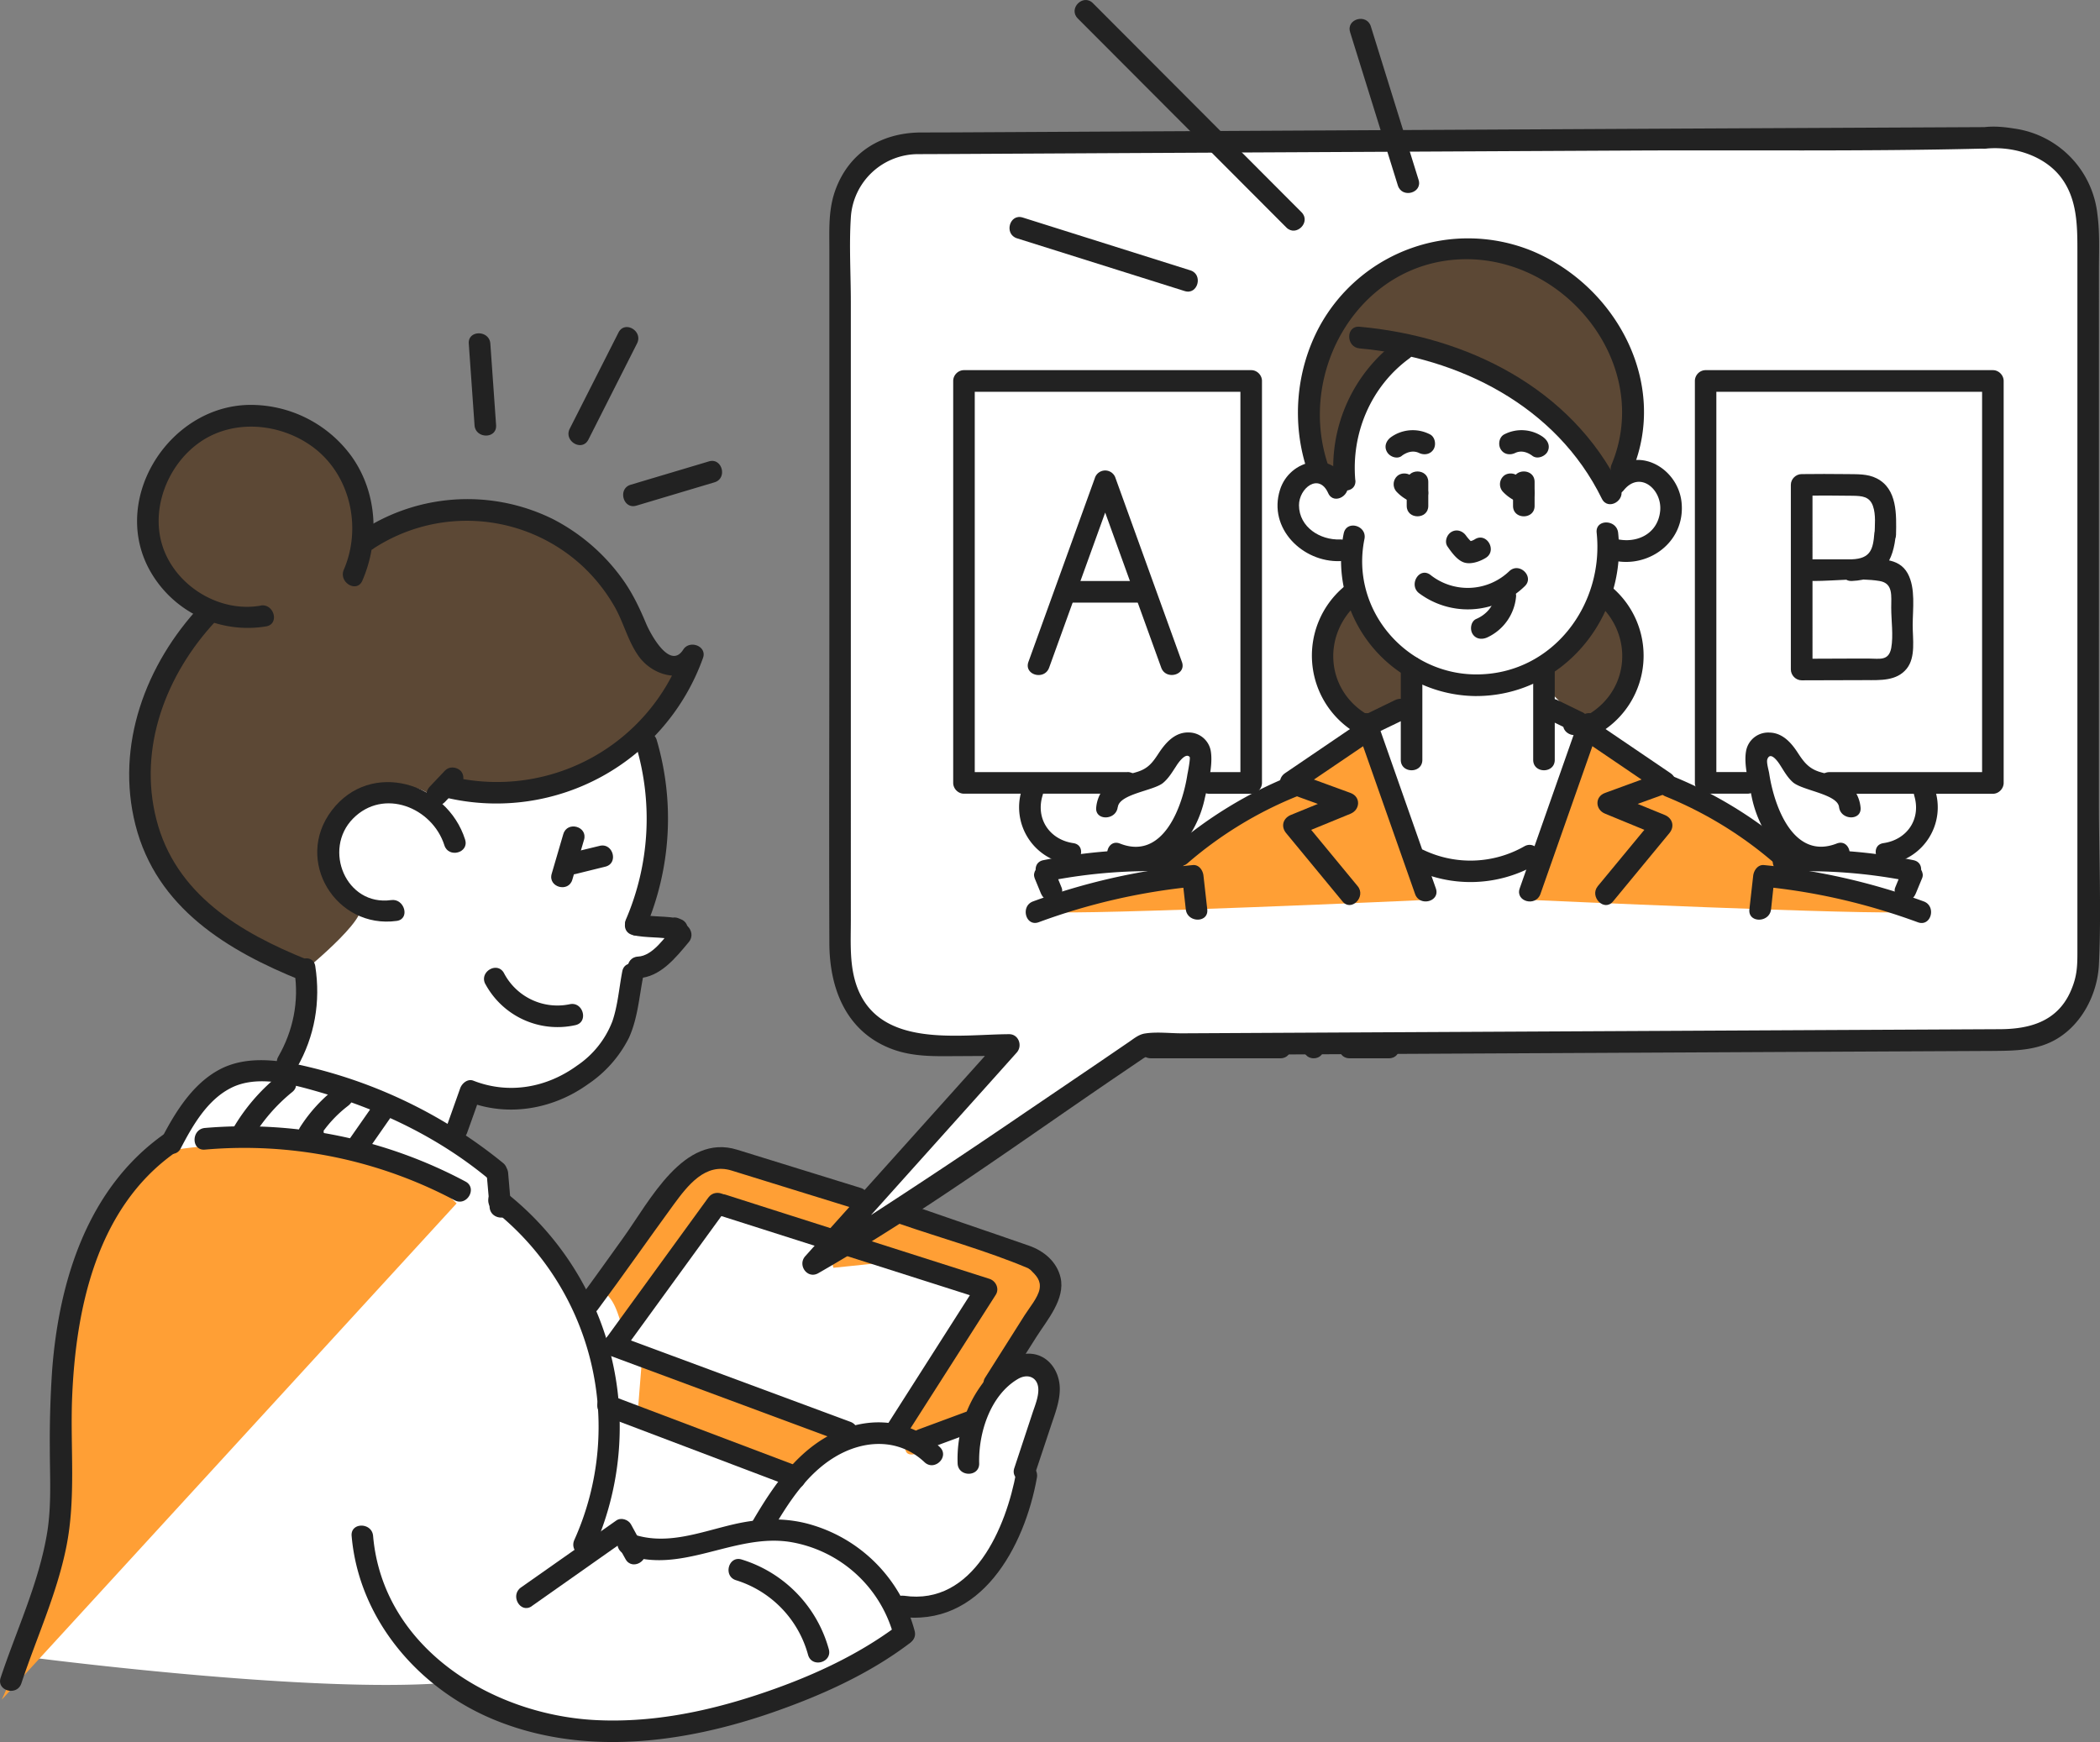 <svg width="223" height="185" fill="none" xmlns="http://www.w3.org/2000/svg"><rect width="100%" height="100%" fill="#808080" stroke="none"/><g clip-path="url(#a)"><g clip-path="url(#b)"><path d="M218.15 109.7c2.32-1.42 3.92-4.3 4.06-7.34.17-3.75.11-7.6.05-11.32-.02-1.86-.05-3.79-.05-5.67V27.32a31.1 31.1 0 0 0-.15-4.43 9.68 9.68 0 0 0-8.36-8.59 11.07 11.07 0 0 0-2.83-.14h-.06l-61.82.32a.68.68 0 0 1-.65-.47l-3.42-11c-.05-.17-.15-.27-.3-.3a.61.61 0 0 0-.56.15c-.06.06-.1.16-.05.36l3.24 10.4c.07.2.03.43-.1.6a.67.67 0 0 1-.53.28l-17.01.09a.69.69 0 0 1-.49-.2L115.6.82c-.28-.27-.54-.07-.64.03-.1.1-.3.36-.02.63l11.93 11.96c.2.2.25.49.15.74a.67.67 0 0 1-.62.42l-25.05.13h-1.23c-.8 0-1.6 0-2.41.02-4.04.06-6.99 2.04-8.3 5.56-.68 1.77-.66 3.55-.65 5.43v51.17c-.02 7.63-.03 15.5 0 23.26.01 3.09.83 8.58 6.21 10.6 2 .75 4.04.73 6.2.71l3.43-.02a.68.68 0 0 1 .5 1.14l-12.76 14.23a.67.67 0 0 1-.94.07.58.58 0 0 0-.17-.1l-13.13-4.06c-4.35-1.35-7.48 3.36-10 7.13-.47.7-.9 1.36-1.33 1.95l-1.41 1.97-2.56 3.53a.68.68 0 0 1-1.14-.09 30.87 30.87 0 0 0-7.9-9.7.68.68 0 0 1-.25-.46l-.2-2.45a.5.5 0 0 0-.08-.23.73.73 0 0 1-.08-.19c0-.02-.02-.09-.13-.17-1.2-1-2.52-1.97-3.9-2.9a.68.68 0 0 1-.2-.93.67.67 0 0 0 .07-.12l1.07-3a.68.68 0 0 1 .83-.42c3.67 1.09 7.85.31 11.18-2.08a12.15 12.15 0 0 0 4.13-4.66c.65-1.43.9-2.98 1.16-4.62.08-.52.17-1.07.27-1.6.05-.28.27-.5.55-.55 1.78-.3 3.14-1.94 4.34-3.39l.13-.16c.32-.38-.08-.75-.1-.76a.7.7 0 0 1-.2-.32c-.03-.14-.14-.24-.31-.3l-.24-.07c-.07-.03-.14-.03-.2-.03a44.34 44.34 0 0 1-2.59-.18.67.67 0 0 1-.51-.3.7.7 0 0 1-.06-.6 28.79 28.79 0 0 0 .67-18.25.5.5 0 0 0-.1-.19.68.68 0 0 1 .03-.91 22.73 22.73 0 0 0 5-8.06c.02-.08.1-.28-.19-.42-.18-.09-.52-.13-.7.14-.56.89-1.23 1.02-1.69.98-1.91-.16-3.45-3.84-3.47-3.88a22.09 22.09 0 0 0-2.33-4.42 20.12 20.12 0 0 0-7.2-6.29 19.65 19.65 0 0 0-18.45.44.67.67 0 0 1-.67-.01.67.67 0 0 1-.33-.57c-.07-2.45-.8-4.75-2.14-6.66a12.54 12.54 0 0 0-10.18-5.25h-.17c-4.03.05-7.8 2.46-9.86 6.27a10.6 10.6 0 0 0 4.21 14.62c.18.1.3.27.34.47a.7.7 0 0 1-.16.57c-5.66 6.53-7.84 14.48-5.99 21.8 2.25 8.87 10.04 13.1 16.58 15.81.23.1.4.31.42.56.32 3.02-.34 6.05-1.9 8.77a.47.47 0 0 0-.06.2.68.68 0 0 1-.75.6c-2.31-.25-4.17.01-5.68.81-2.64 1.4-4.4 4.26-5.65 6.6a.67.67 0 0 1-.22.25h-.01c-6.79 4.82-10.67 13.07-11.55 24.5a106.54 106.54 0 0 0-.22 10.27c.04 2.31.07 4.71-.31 7.07-.63 3.77-1.98 7.38-3.3 10.87-.57 1.52-1.16 3.1-1.68 4.65-.02.08-.11.34.26.47.05.01.51.15.66-.3.21-.64.45-1.31.74-2.11.1-.3.41-.48.72-.44 4.95.63 30.3 3.71 43.72 2.76h.05c.15 0 .29.05.4.13a25.56 25.56 0 0 0 5.35 3.05c8.16 3.4 17.99 3.16 29.22-.74 5.97-2.07 10.67-4.45 14.37-7.25a.54.54 0 0 0 .1-.1l.07-.06c.12-.12.15-.25.11-.43-.1-.42-.24-.84-.42-1.36a.7.7 0 0 1 .1-.63.67.67 0 0 1 .56-.28l.38.01c7.21 0 11.16-7.65 12.36-14.3a.5.5 0 0 0-.04-.33.68.68 0 0 1-.04-.52l1.52-4.58.24-.68c.36-1.05.74-2.14.74-3.19a3.4 3.4 0 0 0-.99-2.44 2.41 2.41 0 0 0-1.86-.63H109a.68.68 0 0 1-.63-1.04l1.13-1.78c.2-.32.43-.66.67-1 1.02-1.5 2.19-3.2 1.81-4.8-.3-1.3-1.35-2.34-2.89-2.88-1.54-.55-3.08-1.08-4.63-1.6-.77-.28-1.55-.54-2.33-.81l-4.36-1.5a.68.68 0 0 1-.15-1.21c4.52-2.97 9.04-6.1 13.42-9.13 2.39-1.65 4.86-3.37 7.3-5.02l2.66-1.8c.04-.04.13-.09.21-.14l.12-.07c.2-.12.46-.13.67-.01.07.03.14.05.23.05H136c.2 0 .27-.08.32-.14a.7.7 0 0 1 .54-.27l5.58-.03c.22 0 .43.11.55.29.05.07.14.15.34.15h4.2c.16 0 .27-.05.34-.16.13-.19.34-.3.56-.3l63.19-.33c2.33 0 4.56 0 6.52-1.2Z" fill="#fff"/><path d="M50.8 36.08c-.37.03-.35.27-.34.38l.6 8.64c.04.5.58.48.6.47.37-.03.35-.27.34-.37l-.61-8.65c-.03-.5-.57-.47-.6-.47ZM61.12 46.3c.11.18.32.3.5.29.07 0 .17-.03.25-.2l5.18-10.23c.22-.44-.24-.68-.26-.69-.34-.17-.47.07-.51.15l-5.17 10.22a.44.44 0 0 0 .01.47Zm14.34 3.36-8.3 2.48c-.17.05-.27.14-.3.3-.05.18.02.42.15.54.07.06.17.13.37.06l8.3-2.48c.18-.05.28-.14.3-.3a.62.62 0 0 0-.14-.54.29.29 0 0 0-.22-.1l-.16.04Z" fill="#fff"/><path d="M35.3 90.93s-.43 4.43 2.42 4.95c2.85.5-5.35 7.16-5.35 7.16l-7.11-3.53s-13.1-5.22-9.69-19.3c3.4-14.08 7.67-14.4 7.67-14.4s-14.87-6.39-3.95-18.9c0 0 14.6-9.2 18.8 6.94v3.06s4.3-3.48 9.48-3.67C52.75 53.05 58.28 55 58.28 55l5.15 3.79L69.1 69.4s1.82-.35 2.84 2.04c1.02 2.39-.68 5.01-8.48 10.11-8.5 5.55-15.18.96-15.18.96l-2.22 2.3s-1.49-2.19-6-.83c-5.57 1.68-4.75 6.95-4.75 6.95Z" fill="#5C4835"/><path d="m110.88 134.64-15.77-5.45-4.25 3.03H89.7l2.2-4.92-15.68-3.93c-2.41-.6-4.1 2.1-4.1 2.1l-8.38 11.57c1.3.54 1.8 2.16 2.22 3.56l9.27-12.35 12.53 3.47.74 2.92 4.17-.43 11.4 2.58-6.61 13.1s-3.03 5.51 0 4.44a21.63 21.63 0 0 0 5.13-2.65s6.22-11.32 8.3-13.4c2.06-2.08 0-3.64 0-3.64Zm-42.77 10.48 21.58 7.59-5.06 3.18-16.9-6.01.38-4.76Zm-49.59-23s20.77-3.55 29.97 5.68L.18 180.51s6.32-13.57 6.79-19.38c.47-5.82-4.36-28.84 11.55-39Z" fill="#FF9F35"/><path d="M142.7 50.18s.59-11.51 6.8-12.9l11.48 3.21 6.24 6.58s2.97 2.82 2.97 4.3c0 1.49 4.4-5.56 2.64-12.64-1.77-7.09-8.86-11.03-8.86-11.03s-3.3-2.87-9.8-1.13c-6.5 1.73-7.52 1.74-11.08 6.46-3.56 4.71-3.4 9.43-3.4 11.4 0 1.95 1.76 8.16 1.76 8.16s1.04-.4 1.26-2.41ZM144 63.7s-2.97.17-2.97 4.15c0 3.98 3.11 9.2 3.11 9.2l5.27-2.9V70.6l-5.4-6.9Zm18.98 6.9v4.48l1.69-1.55 4.56 4.66s3.6-3.9 3.6-7.6c0-3.67-2.84-9.62-2.84-9.62s-3.19 9.63-7.01 9.63Z" fill="#5C4835"/><path d="m145.59 78.19 6.16 17.37s-36.73 1.67-40.45 1.28l13.1-4.34 1.96-2.54S142 79.38 145.59 78.2Zm22.87 0-6.16 17.37s36.73 1.67 40.45 1.28l-13.11-4.34-1.95-2.54c-16.11-10.9-16.25-10.79-19.23-11.77Z" fill="#FF9F35"/><path d="M27.66 64.32c-4.22.74-8.71-1.9-10.25-5.9-1.57-4.08.29-8.97 3.76-11.42 3.6-2.55 8.62-2.08 12.09.5 3.95 2.95 5.18 8.53 3.25 13-.58 1.35 1.39 2.52 1.97 1.16 1.83-4.23 1.6-9.26-1.08-13.1A13.24 13.24 0 0 0 26.48 43c-8.72.12-15.1 10.44-10.25 18.12a11.9 11.9 0 0 0 12.04 5.4c1.44-.25.83-2.46-.6-2.21Z" fill="#222"/><path d="M39.64 58.27a18.1 18.1 0 0 1 22.26 1.89 18.41 18.41 0 0 1 3.41 4.35c.93 1.67 1.39 3.6 2.49 5.15 1.57 2.24 5.08 3.1 6.73.48l-2.08-.88a20.94 20.94 0 0 1-24.18 13.3c-1.43-.3-2.04 1.9-.6 2.22a23.3 23.3 0 0 0 26.98-14.9c.46-1.27-1.42-1.95-2.09-.9-1.44 2.28-3.57-1.83-3.96-2.78-.67-1.6-1.4-3.14-2.4-4.56a20.8 20.8 0 0 0-7.46-6.5A20.48 20.48 0 0 0 38.5 56.3c-1.24.79-.1 2.77 1.15 1.98Z" fill="#222"/><path d="m47.26 81.83-1.65 1.74c-.41.44-.46 1.2 0 1.62.45.41 1.18.47 1.62 0l1.65-1.74c.41-.43.46-1.2 0-1.62-.45-.4-1.18-.46-1.62 0Z" fill="#222"/><path d="M49.39 89.16c-1.92-6.04-10.01-8.54-14.16-3.09-4.06 5.33.47 12.62 6.9 11.73 1.45-.2.83-2.42-.6-2.21-4.79.66-7.28-5.37-4.04-8.66 3.24-3.28 8.42-1.18 9.7 2.84.44 1.4 2.65.8 2.2-.6ZM21.27 64.34c-5.8 6.2-9.03 14.8-6.89 23.26 2.24 8.83 9.78 13.38 17.68 16.55 1.36.54 1.96-1.67.6-2.22C25.52 99.06 18.62 94.98 16.6 87c-1.95-7.65 1.07-15.43 6.3-21.03 1-1.08-.61-2.7-1.62-1.62Z" fill="#222"/><path d="M31.28 103.22c.48 3.15-.15 6.25-1.73 9-.73 1.28 1.24 2.44 1.98 1.16 1.9-3.32 2.53-7 1.95-10.77-.22-1.46-2.42-.84-2.2.6Z" fill="#222"/><path d="M19.19 121.96c1.25-2.4 2.8-5.12 5.3-6.4 2.77-1.44 6.47-.43 9.29.38 6.55 1.89 12.75 4.84 18.03 9.2 1.13.92 2.75-.7 1.61-1.63a51.62 51.62 0 0 0-20.6-10.19c-3.05-.74-6.6-1.28-9.5.26-2.83 1.5-4.67 4.46-6.11 7.23-.68 1.3 1.3 2.46 1.98 1.15Z" fill="#222"/><path d="M26.74 120.96a18.54 18.54 0 0 1 4.31-5c1.14-.94-.48-2.55-1.61-1.63a20.37 20.37 0 0 0-4.67 5.47c-.76 1.27 1.22 2.43 1.97 1.16Zm9.06-5.51a16.22 16.22 0 0 0-3.93 4.25c-.51.8.18 1.64.98 1.73l.38.04c.62.07 1.14-.58 1.15-1.15 0-.68-.53-1.08-1.15-1.15l-.38-.04.99 1.73a13.04 13.04 0 0 1 3.12-3.42c.49-.38.74-.99.4-1.57-.27-.5-1.06-.79-1.55-.42Zm3.94 1.75-2.5 3.58c-.85 1.21 1.13 2.36 1.97 1.16l2.5-3.59c.85-1.21-1.13-2.36-1.97-1.16Z" fill="#222"/><path d="M21.75 122.09a47.68 47.68 0 0 1 26.53 5.38c1.3.69 2.45-1.3 1.15-1.99a49.85 49.85 0 0 0-27.67-5.69c-1.46.13-1.47 2.43 0 2.3Zm29.92 2.48.32 3.64c.12 1.46 2.4 1.47 2.28 0l-.31-3.64c-.13-1.46-2.42-1.47-2.29 0Zm14.41-21.41c-.34 1.76-.47 3.6-1.05 5.3a9.98 9.98 0 0 1-3.74 4.7c-3.24 2.36-7.26 3.08-11.02 1.61-.6-.24-1.21.27-1.4.8l-1.47 4.14c-.5 1.4 1.71 1.99 2.2.6.5-1.37.98-2.75 1.47-4.13l-1.4.8c4.28 1.67 9.07.82 12.77-1.84a12.9 12.9 0 0 0 4.35-4.93c.92-2.03 1.08-4.29 1.5-6.45.27-1.44-1.93-2.06-2.21-.6Z" fill="#222"/><path d="M67.75 103.89c2.37-.11 3.99-2.16 5.4-3.85.93-1.12-.68-2.75-1.62-1.62-.9 1.1-2.22 3.1-3.78 3.17-1.47.07-1.47 2.37 0 2.3Z" fill="#222"/><path d="M67.17 99.3c1.46.34 3 .16 4.45.5 1.44.33 2-1.75.6-2.21L72 97.5c-1.4-.47-2 1.74-.6 2.21l.23.08.6-2.21c-1.45-.34-3-.16-4.45-.5-1.43-.33-2.04 1.88-.6 2.21Zm-7.35-10.73-1.24 4.24c-.4 1.42 1.8 2.02 2.2.6l1.24-4.23c.41-1.42-1.79-2.02-2.2-.6Z" fill="#222"/><path d="m61.12 92.82 3.16-.78c1.43-.35.82-2.56-.6-2.21l-3.17.77c-1.42.35-.82 2.57.6 2.22Zm6.42-13.62a27.11 27.11 0 0 1-1.06 18.42c-.58 1.34 1.4 2.5 1.98 1.16a29.62 29.62 0 0 0 1.28-20.18c-.41-1.41-2.62-.81-2.2.6ZM17.4 120.46c-8.08 5.72-11.13 15.52-11.86 25.01a109.9 109.9 0 0 0-.25 8.32c0 2.98.2 6-.28 8.97-.88 5.34-3.24 10.3-4.94 15.41-.47 1.4 1.74 2 2.2.6 1.6-4.83 3.78-9.51 4.78-14.53 1.02-5.1.42-10.4.6-15.58.36-9.6 2.58-20.32 10.9-26.22 1.18-.85.05-2.83-1.16-1.98Zm34.92 7.98a29.32 29.32 0 0 1 8.67 35.1c-.6 1.33 1.36 2.5 1.97 1.15a31.7 31.7 0 0 0-9.48-38.23c-1.17-.9-2.3 1.1-1.16 1.98Z" fill="#222"/><path d="m56.47 170.57 10.11-7.12-1.56-.4 1.4 2.52c.7 1.3 2.68.14 1.96-1.16L67 161.88c-.28-.5-1.06-.76-1.56-.4l-10.12 7.11c-1.2.85-.05 2.83 1.16 1.98Z" fill="#222"/><path d="M66.33 165.04c5.97 2.28 11.6-2.24 17.6-1.28a13.7 13.7 0 0 1 11 10.06c.35 1.43 2.56.83 2.2-.6a16 16 0 0 0-10.77-11.23c-2.78-.87-5.6-.76-8.4-.12-3.65.84-7.32 2.37-11.03.96-1.37-.53-1.96 1.68-.6 2.2Z" fill="#222"/><path d="M78.16 167.82a11.45 11.45 0 0 1 7.65 7.93c.4 1.42 2.6.81 2.2-.61a13.8 13.8 0 0 0-9.25-9.52c-1.4-.44-2 1.77-.6 2.2Z" fill="#222"/><path d="M95.45 172.52c-4.49 3.4-9.77 5.74-15.09 7.49-5.6 1.84-11.43 2.99-17.34 2.65-10.91-.64-22.37-7.7-23.4-19.54-.12-1.46-2.41-1.47-2.28 0 .76 8.8 7.03 16.13 15 19.46 9.52 3.98 20.22 2.57 29.7-.72 5.12-1.78 10.22-4.06 14.56-7.35 1.16-.88.03-2.88-1.15-1.99Zm-13.5-9.92c1.74-2.96 3.68-6.03 6.68-7.85 3.08-1.87 6.82-2.04 9.55.54 1.07 1 2.69-.61 1.61-1.62-3.02-2.86-7.13-3.32-10.88-1.65-4.11 1.83-6.72 5.66-8.93 9.42-.75 1.28 1.23 2.43 1.97 1.16Zm22.03-7.2c-.09-3.2 1.17-7.22 4.11-8.95 1.07-.63 2.12-.17 2.17 1.06.03.86-.36 1.77-.62 2.56l-1.93 5.84c-.47 1.4 1.74 2 2.2.6l1.63-4.9c.43-1.32 1-2.69 1-4.1 0-2.03-1.4-3.9-3.57-3.74-2.28.16-4.14 2.29-5.28 4.1a13.4 13.4 0 0 0-2 7.54c.05 1.47 2.33 1.47 2.29 0Z" fill="#222"/><path d="M107.92 156.32c-1.06 5.84-4.55 14.23-11.91 13.15-1.44-.21-2.06 2-.6 2.2 8.73 1.3 13.39-7.4 14.7-14.74.27-1.44-1.93-2.06-2.2-.6Zm-44.48-17.19c2.75-3.7 5.37-7.47 8.08-11.18 1.51-2.06 3.38-4.5 6.16-3.64l7.2 2.23 5.92 1.83c1.41.44 2.01-1.78.6-2.21l-13.12-4.06c-5.68-1.76-9.28 5.44-12.08 9.33-1.57 2.18-3.12 4.38-4.73 6.54-.88 1.18 1.1 2.33 1.97 1.16Zm32-9.19c4.54 1.57 9.28 2.87 13.7 4.73.14.06.21.14-.13-.06.14.08.32.16.44.27.6.6 1.11 1.1.94 2.03-.17.9-1.1 2-1.58 2.76l-4.2 6.64c-.79 1.25 1.19 2.4 1.97 1.16l3.47-5.48c1.14-1.8 3.1-4.03 2.57-6.32-.4-1.69-1.77-2.82-3.33-3.37-2.32-.81-4.64-1.6-6.97-2.4l-6.27-2.17c-1.4-.48-1.99 1.73-.6 2.21ZM64.2 150.38l20 7.58c1.37.51 1.97-1.7.6-2.22l-20-7.57c-1.37-.52-1.97 1.7-.6 2.22Z" fill="#222"/><path d="m76.46 129.1 24.49 7.8 3.5 1.12-.68-1.69-9.54 14.96c-.8 1.25 1.18 2.4 1.97 1.16l9.55-14.96c.4-.65-.01-1.47-.69-1.68L80.57 128l-3.5-1.12c-1.4-.45-2 1.76-.61 2.2Z" fill="#222"/><path d="m75.22 127.18-11.01 15.15c-.87 1.2 1.11 2.34 1.97 1.16l11.01-15.15c.87-1.2-1.11-2.34-1.97-1.16Z" fill="#222"/><path d="m64.9 144.02 24.8 9.2c1.39.5 1.98-1.71.61-2.22l-24.81-9.2c-1.38-.5-1.98 1.71-.6 2.22Zm33.25 9.99 4.97-1.84c1.37-.5.78-2.73-.6-2.21l-4.97 1.84c-1.37.5-.78 2.72.6 2.21ZM210.8 13.5l-32.92.16-57.72.3-18.83.1-3.65.01c-4.1.06-7.45 2.08-8.93 6-.8 2.13-.68 4.2-.68 6.45v38.76c0 11.63-.04 23.26 0 34.9.02 4.89 1.83 9.42 6.65 11.23 2.3.86 4.65.76 7.05.75l5.39-.03-.81-1.95-18.2 20.28-2.64 2.95c-.85.95.23 2.47 1.39 1.8 10.98-6.29 21.33-13.85 31.8-20.97l2.65-1.8c.2-.14 1.05-.57.22-.38h.15c.53-.06 1.11 0 1.65 0l8.04-.05 59.67-.3 20.52-.1c2.38-.02 4.78-.03 6.9-1.33 2.66-1.63 4.25-4.8 4.39-7.89.26-5.65 0-11.37 0-17.02V28.6c0-1.92.1-3.9-.16-5.8a10.32 10.32 0 0 0-8.92-9.16c-.98-.16-2-.25-3-.15-1.45.15-1.47 2.45 0 2.3 2.87-.3 6.19.66 8.01 3 1.78 2.3 1.78 5.2 1.78 7.96v74.46c0 1.59-.07 2.65-.78 4.2-1.43 3.08-4.29 3.87-7.41 3.89l-18.17.09-59.33.3-9.4.05c-1.26 0-2.7-.18-3.94.02-.7.11-1.23.6-1.81.98l-3.06 2.09-7.87 5.34a809.83 809.83 0 0 1-17.17 11.41 138.6 138.6 0 0 1-5.92 3.65l1.38 1.8 18.2-20.29 2.64-2.95c.65-.72.22-1.96-.8-1.96-5.42.03-13.74 1.5-16.15-5.02-.83-2.27-.66-4.72-.66-7.1V32.05c0-2.96-.19-5.98 0-8.93a7.16 7.16 0 0 1 7.2-6.75l2.62-.01 16.88-.09 55.76-.28c12.46-.07 24.95.1 37.41-.2h.58c1.47 0 1.48-2.3 0-2.29Zm-159.26 91a8.71 8.71 0 0 0 9.56 4.37c1.43-.31.83-2.53-.6-2.22a6.4 6.4 0 0 1-6.98-3.3c-.7-1.3-2.67-.14-1.98 1.16Zm1.14-59.35-.61-8.65c-.1-1.46-2.4-1.47-2.29 0l.61 8.65c.1 1.47 2.39 1.48 2.29 0Zm9.8 1.54 5.17-10.22c.66-1.31-1.3-2.47-1.97-1.16L60.5 45.53c-.66 1.31 1.3 2.48 1.98 1.16Zm5.1 7.01 8.3-2.48c1.4-.43.8-2.64-.6-2.22l-8.31 2.48c-1.4.42-.8 2.64.6 2.22Z" fill="#222"/><path d="M122.2 112.39h13.78c1.47 0 1.47-2.3 0-2.3H122.2c-1.47 0-1.48 2.3 0 2.3Zm21.1 0h4.2c1.48 0 1.48-2.3 0-2.3h-4.2c-1.47 0-1.47 2.3 0 2.3Zm-3.8 0c1.47 0 1.48-2.3 0-2.3-1.47 0-1.47 2.3 0 2.3Zm3.52-61.18c-1.54-3.46-6.08-2.47-7.1.82-1.29 4.1 2.43 7.7 6.37 7.56 1.47-.05 1.48-2.34 0-2.3-2.1.08-4.33-1.3-4.35-3.62-.01-1.83 2.12-3.5 3.1-1.3.6 1.34 2.58.18 1.98-1.16Z" fill="#222"/><path d="M142.69 56.64a14.43 14.43 0 0 0 13.88 17.28c9.24.11 16.23-8.27 15.26-17.34-.16-1.45-2.44-1.47-2.28 0 .8 7.6-4.59 14.86-12.47 15.04-7.6.19-13.74-6.77-12.19-14.37.3-1.44-1.9-2.06-2.2-.6Z" fill="#222"/><path d="M172.43 52.06c1.7-2.1 4.04-.12 3.87 2.13-.22 2.72-2.9 3.74-5.2 2.88-1.38-.52-1.97 1.7-.6 2.21 4.02 1.51 8.56-1.47 8.06-5.98-.43-3.8-5.04-6.21-7.75-2.87-.92 1.14.7 2.78 1.62 1.63ZM143.92 51c-.44-5 1.66-9.95 5.73-12.93 1.18-.86.04-2.85-1.15-1.98A16.72 16.72 0 0 0 141.63 51c.14 1.46 2.42 1.47 2.3 0Z" fill="#222"/><path d="M144.36 37c10.58.95 20.9 6.09 25.74 15.96.65 1.33 2.62.17 1.97-1.16-5.21-10.62-16.36-16.08-27.7-17.1-1.47-.13-1.46 2.17 0 2.3Z" fill="#222"/><path d="M141.06 49.47c-3.41-9.91 3.18-21.5 14.05-21.93 11.09-.44 20.44 11.2 16.02 21.8-.57 1.37 1.64 1.96 2.2.62 3.88-9.3-1.74-19.6-10.64-23.31a17.97 17.97 0 0 0-22.56 8c-2.54 4.7-3 10.38-1.27 15.43.47 1.39 2.68.8 2.2-.6Zm12.66 8.58c.4.58.96 1.36 1.63 1.64.74.32 1.77-.04 2.42-.44 1.25-.77.1-2.76-1.15-1.98-.28.17-.5.23-.83.23l.8.33a4.72 4.72 0 0 1-.9-.93c-.35-.51-1-.74-1.56-.41-.5.29-.77 1.06-.41 1.56Z" fill="#222"/><path d="M149.38 51.18v2.55c0 1.47 2.29 1.47 2.29 0v-2.55c0-1.48-2.29-1.48-2.29 0Z" fill="#222"/><path d="M148.32 52.24c.53.56 1.19.96 1.91 1.2.57.19 1.28-.22 1.4-.8a1.17 1.17 0 0 0-.8-1.41c-.02-.01-.15-.04-.16-.06.01.03.18.09.03 0a3.5 3.5 0 0 1-.35-.19l-.15-.1c-.13-.09.13.12.02.01l-.29-.28c-.4-.43-1.2-.44-1.61 0a1.18 1.18 0 0 0 0 1.63Zm.52-3.82c.53-.4 1.2-.62 1.84-.32.55.27 1.23.16 1.56-.4.29-.5.15-1.31-.41-1.58a3.98 3.98 0 0 0-4.14.32c-.49.37-.74.98-.4 1.56.28.5 1.06.8 1.56.42Zm11.83 2.76v2.55c0 1.47 2.29 1.47 2.29 0v-2.55c0-1.48-2.29-1.48-2.29 0Z" fill="#222"/><path d="M159.61 52.24c.53.56 1.19.96 1.91 1.2.57.19 1.28-.22 1.41-.8a1.17 1.17 0 0 0-.8-1.41c-.02-.01-.16-.04-.17-.06.02.03.19.09.03 0a1.7 1.7 0 0 1-.35-.19l-.15-.1c-.13-.09.13.12.02.01l-.29-.28c-.4-.43-1.2-.44-1.61 0a1.18 1.18 0 0 0 0 1.63Zm4.29-5.8a3.97 3.97 0 0 0-4.14-.32c-.56.27-.7 1.07-.41 1.57.33.58 1 .68 1.56.41.64-.3 1.3-.08 1.83.32.5.37 1.28.07 1.57-.41.34-.6.08-1.2-.42-1.57Zm-13.18 16.58a8.66 8.66 0 0 0 11.18-.75c1.08-1-.54-2.62-1.62-1.62a6.37 6.37 0 0 1-8.4.39c-1.2-.87-2.34 1.12-1.16 1.98Z" fill="#222"/><path d="M158.71 63.38c-.14 1.1-.97 1.93-1.94 2.35-.57.24-.7 1.08-.41 1.57.34.58 1 .65 1.56.4a5.3 5.3 0 0 0 3.07-4.32c.08-.62-.58-1.15-1.14-1.15-.68 0-1.06.53-1.14 1.15Zm-16.01-1.05a9.55 9.55 0 0 0 1.22 15.47c1.26.78 2.4-1.2 1.16-1.98-4.4-2.7-4.65-8.61-.76-11.87 1.13-.95-.5-2.57-1.61-1.62Zm6.05 8.5v9.87c0 1.47 2.29 1.47 2.29 0v-9.87c0-1.47-2.29-1.47-2.29 0Z" fill="#222"/><path d="m144.57 76.6-8.11 5.51c-.84.57-.67 1.75.27 2.1l6.07 2.2v-2.2l-5.73 2.34c-.82.34-1.08 1.21-.5 1.92l5.99 7.26c.93 1.14 2.54-.5 1.61-1.62l-5.99-7.26-.5 1.92 5.73-2.35c1.04-.43 1.11-1.8 0-2.21l-6.07-2.22.27 2.1 8.11-5.5c1.21-.82.07-2.81-1.15-1.98Z" fill="#222"/><path d="m144 77.13 6.27 17.82c.49 1.38 2.7.78 2.2-.61l-6.26-17.82c-.49-1.38-2.7-.79-2.2.6Zm25.53-13.18c3.89 3.26 3.63 9.16-.76 11.87-1.25.77-.1 2.76 1.16 1.98a9.54 9.54 0 0 0 1.2-15.47c-1.11-.94-2.73.67-1.6 1.62Zm-6.72 6.88v9.87c0 1.47 2.29 1.47 2.29 0v-9.87c0-1.47-2.29-1.47-2.29 0Z" fill="#222"/><path d="m168.13 78.59 8.1 5.5.28-2.1-6.07 2.22c-1.11.4-1.04 1.78 0 2.2l5.73 2.36-.5-1.92-6 7.26c-.92 1.13.69 2.76 1.62 1.62l5.99-7.26c.58-.71.32-1.58-.5-1.92l-5.73-2.34v2.2l6.07-2.2c.94-.35 1.11-1.53.27-2.1l-8.1-5.5c-1.23-.83-2.38 1.16-1.16 1.98Z" fill="#222"/><path d="m167.64 76.52-6.26 17.82c-.5 1.4 1.71 2 2.2.6l6.26-17.81c.5-1.4-1.71-2-2.2-.61Zm-21.23 1.2 2.89-1.39c.55-.27.7-1.07.4-1.57-.32-.57-1-.68-1.56-.41l-2.88 1.4c-.56.26-.7 1.06-.41 1.56.33.57 1 .68 1.56.41Z" fill="#222"/><path d="m164.24 76.33 2.67 1.3v-1.98l-.37.27c-.5.36-.74 1-.41 1.57.29.5 1.06.77 1.56.41l.37-.26c.64-.46.84-1.58 0-1.99l-2.67-1.3c-.55-.27-1.24-.15-1.56.41-.3.51-.15 1.3.4 1.57Zm-14.2 15.94a13.99 13.99 0 0 0 12.98-.4c1.28-.73.13-2.71-1.15-1.99a11.56 11.56 0 0 1-10.68.4c-1.32-.62-2.48 1.35-1.15 1.99ZM119.71 82h-17.35l1.15 1.15v-42.7l-1.15 1.16h30.51l-1.15-1.15v42.69l1.15-1.15h-4.44c-1.46 0-1.47 2.3 0 2.3h4.44c.61 0 1.14-.54 1.14-1.16V40.46c0-.62-.52-1.15-1.14-1.15h-30.51c-.61 0-1.14.52-1.14 1.15v42.68c0 .62.52 1.15 1.14 1.15h17.35c1.47 0 1.48-2.3 0-2.3Z" fill="#222"/><path d="M118.7 85.72c.17-1.41 3.8-1.74 4.8-2.57.6-.5.97-1.14 1.4-1.79.12-.2.97-1.5 1.43-.97.1.12-.22 1.79-.23 1.8-.52 3.45-2.57 9.2-7.16 7.4-1.37-.55-1.96 1.67-.6 2.2 2.8 1.1 5.91-.27 7.66-2.6a11.81 11.81 0 0 0 1.95-4.47c.34-1.45.86-3.43.63-4.92a2.38 2.38 0 0 0-2.27-2.01c-1.5-.08-2.5 1.04-3.26 2.19-.64.98-1.1 1.61-2.24 1.98-.71.23-1.45.35-2.13.68a3.73 3.73 0 0 0-2.27 3.08c-.18 1.46 2.1 1.44 2.28 0Zm-10.18-1.88a6.08 6.08 0 0 0 4.85 7.9c1.44.22 2.06-1.99.6-2.2-2.52-.37-4.03-2.6-3.25-5.09.44-1.4-1.77-2.01-2.2-.6Z" fill="#222"/><path d="M111.4 93.56a55.59 55.59 0 0 1 13.24-.99c1.47.07 1.46-2.22 0-2.29a58.4 58.4 0 0 0-13.84 1.07c-1.44.28-.83 2.5.6 2.21Z" fill="#222"/><path d="m109.86 93.24.67 1.63c.23.55.77 1 1.4.8.54-.17 1.05-.82.8-1.41l-.66-1.62c-.23-.56-.77-1.01-1.4-.8-.54.16-1.05.81-.8 1.4Z" fill="#222"/><path d="M110.3 97.94a66.17 66.17 0 0 1 16.37-3.77l-1.15-1.15.4 3.55c.16 1.45 2.44 1.47 2.28 0l-.4-3.55c-.05-.57-.47-1.21-1.13-1.15a68.63 68.63 0 0 0-16.97 3.86c-1.37.5-.78 2.72.6 2.21Zm83.98-13.64h17.35c.61 0 1.14-.54 1.14-1.16V40.46c0-.62-.53-1.15-1.14-1.15h-30.51c-.62 0-1.14.52-1.14 1.15v42.68c0 .62.52 1.15 1.14 1.15h4.43c1.47 0 1.48-2.3 0-2.3h-4.43l1.14 1.16v-42.7l-1.14 1.16h30.5l-1.14-1.15v42.69l1.15-1.15h-17.35c-1.48 0-1.48 2.3 0 2.3Z" fill="#222"/><path d="M197.57 85.71a3.75 3.75 0 0 0-2.26-3.07c-.68-.33-1.42-.46-2.13-.68-1.11-.36-1.63-1.03-2.25-1.98-.71-1.1-1.63-2.15-3.03-2.18a2.38 2.38 0 0 0-2.49 2c-.24 1.4.27 3.29.57 4.65a12.2 12.2 0 0 0 2 4.75c1.76 2.32 4.87 3.7 7.68 2.6 1.35-.53.76-2.75-.61-2.22-4.6 1.8-6.64-3.94-7.17-7.39-.05-.38-.33-1.23-.2-1.57.3-.8 1 .1 1.28.52.44.67.81 1.38 1.41 1.92 1 .9 4.75 1.26 4.92 2.65.18 1.45 2.47 1.47 2.28 0Zm5.69-1.26c.78 2.5-.72 4.72-3.25 5.09-1.45.21-.83 2.42.6 2.21a6.08 6.08 0 0 0 4.86-7.9c-.44-1.41-2.65-.8-2.2.6Z" fill="#222"/><path d="M203.19 91.35a58.22 58.22 0 0 0-13.84-1.07c-1.47.07-1.47 2.36 0 2.3 4.44-.2 8.86.12 13.23.98 1.43.28 2.05-1.93.6-2.21Z" fill="#222"/><path d="m201.92 92.63-.67 1.63c-.22.55.25 1.28.8 1.4.67.16 1.16-.2 1.4-.8l.67-1.62c.23-.56-.25-1.28-.8-1.4-.66-.16-1.16.2-1.4.8Z" fill="#222"/><path d="M204.28 95.73a68.44 68.44 0 0 0-16.97-3.86c-.66-.06-1.08.59-1.14 1.15l-.4 3.55c-.16 1.47 2.13 1.46 2.3 0l.38-3.55-1.14 1.15c5.6.55 11.08 1.84 16.36 3.78 1.39.5 1.99-1.71.61-2.22Zm-78.18-4.05a41.57 41.57 0 0 1 11.6-7.1c1.34-.54.76-2.76-.6-2.21a44.85 44.85 0 0 0-12.6 7.68c-1.13.97.5 2.59 1.6 1.63Z" fill="#222"/><path d="M190.06 90.05a44.82 44.82 0 0 0-12.6-7.68c-1.37-.55-1.96 1.66-.6 2.21a41.57 41.57 0 0 1 11.58 7.1c1.11.96 2.74-.66 1.62-1.63ZM125.51 70.3l-7.05-19.52a1.15 1.15 0 0 0-2.2 0l-7.05 19.51c-.5 1.4 1.7 2 2.2.61l7.05-19.51h-2.2l7.05 19.51c.5 1.38 2.7.78 2.2-.6Z" fill="#222"/><path d="M113.6 64h7.36c1.47 0 1.47-2.3 0-2.3h-7.37c-1.47 0-1.47 2.3 0 2.3Zm83.04-2.3c3.29-.13 4.45-2.05 4.69-5.1h-2.29l.01.2c.07 1.47 2.26 1.49 2.29 0 .04-2.12.16-4.88-2.06-6-.98-.5-2.1-.43-3.18-.45-1.6-.02-3.19-.02-4.78 0-.62 0-1.15.52-1.15 1.14v19.6c0 .63.53 1.16 1.15 1.16l6.84-.02c1.5 0 3.24.1 4.3-1.2 1-1.22.64-3.19.65-4.65 0-1.71.33-3.9-.53-5.48-.97-1.77-3.1-1.5-4.81-1.5h-5.16c-1.47 0-1.47 2.3 0 2.3 2.24 0 4.77-.36 6.97 0 1.49.24 1.24 1.6 1.25 2.85 0 1.36.24 2.95 0 4.27-.27 1.4-1.23 1.12-2.35 1.12h-1.95l-5.2.02 1.14 1.15V51.5l-1.15 1.14c1.81-.02 3.62-.02 5.43.01.96.02 1.78.06 2.14 1.09.33.94.19 2.08.17 3.06h2.28v-.2c-.08-1.48-2.18-1.46-2.3 0-.13 1.73-.4 2.73-2.4 2.8-1.46.06-1.47 2.35 0 2.3ZM108 25.31l17.8 5.6c1.4.45 2-1.77.6-2.2l-17.8-5.61c-1.4-.44-2.01 1.77-.6 2.21Zm6.45-23.35 22.15 22.2c1.04 1.04 2.65-.58 1.61-1.62L116.06.34c-1.04-1.05-2.66.57-1.61 1.62Zm28.92 1.46 5.07 16.28c.44 1.4 2.64.8 2.2-.6l-5.07-16.3c-.44-1.4-2.64-.8-2.2.61Z" fill="#222"/></g></g><defs><clipPath id="a"><path fill="#fff" d="M0 0h223v185H0z"/></clipPath><clipPath id="b"><path fill="#fff" d="M0 0h223v185H0z"/></clipPath></defs></svg>